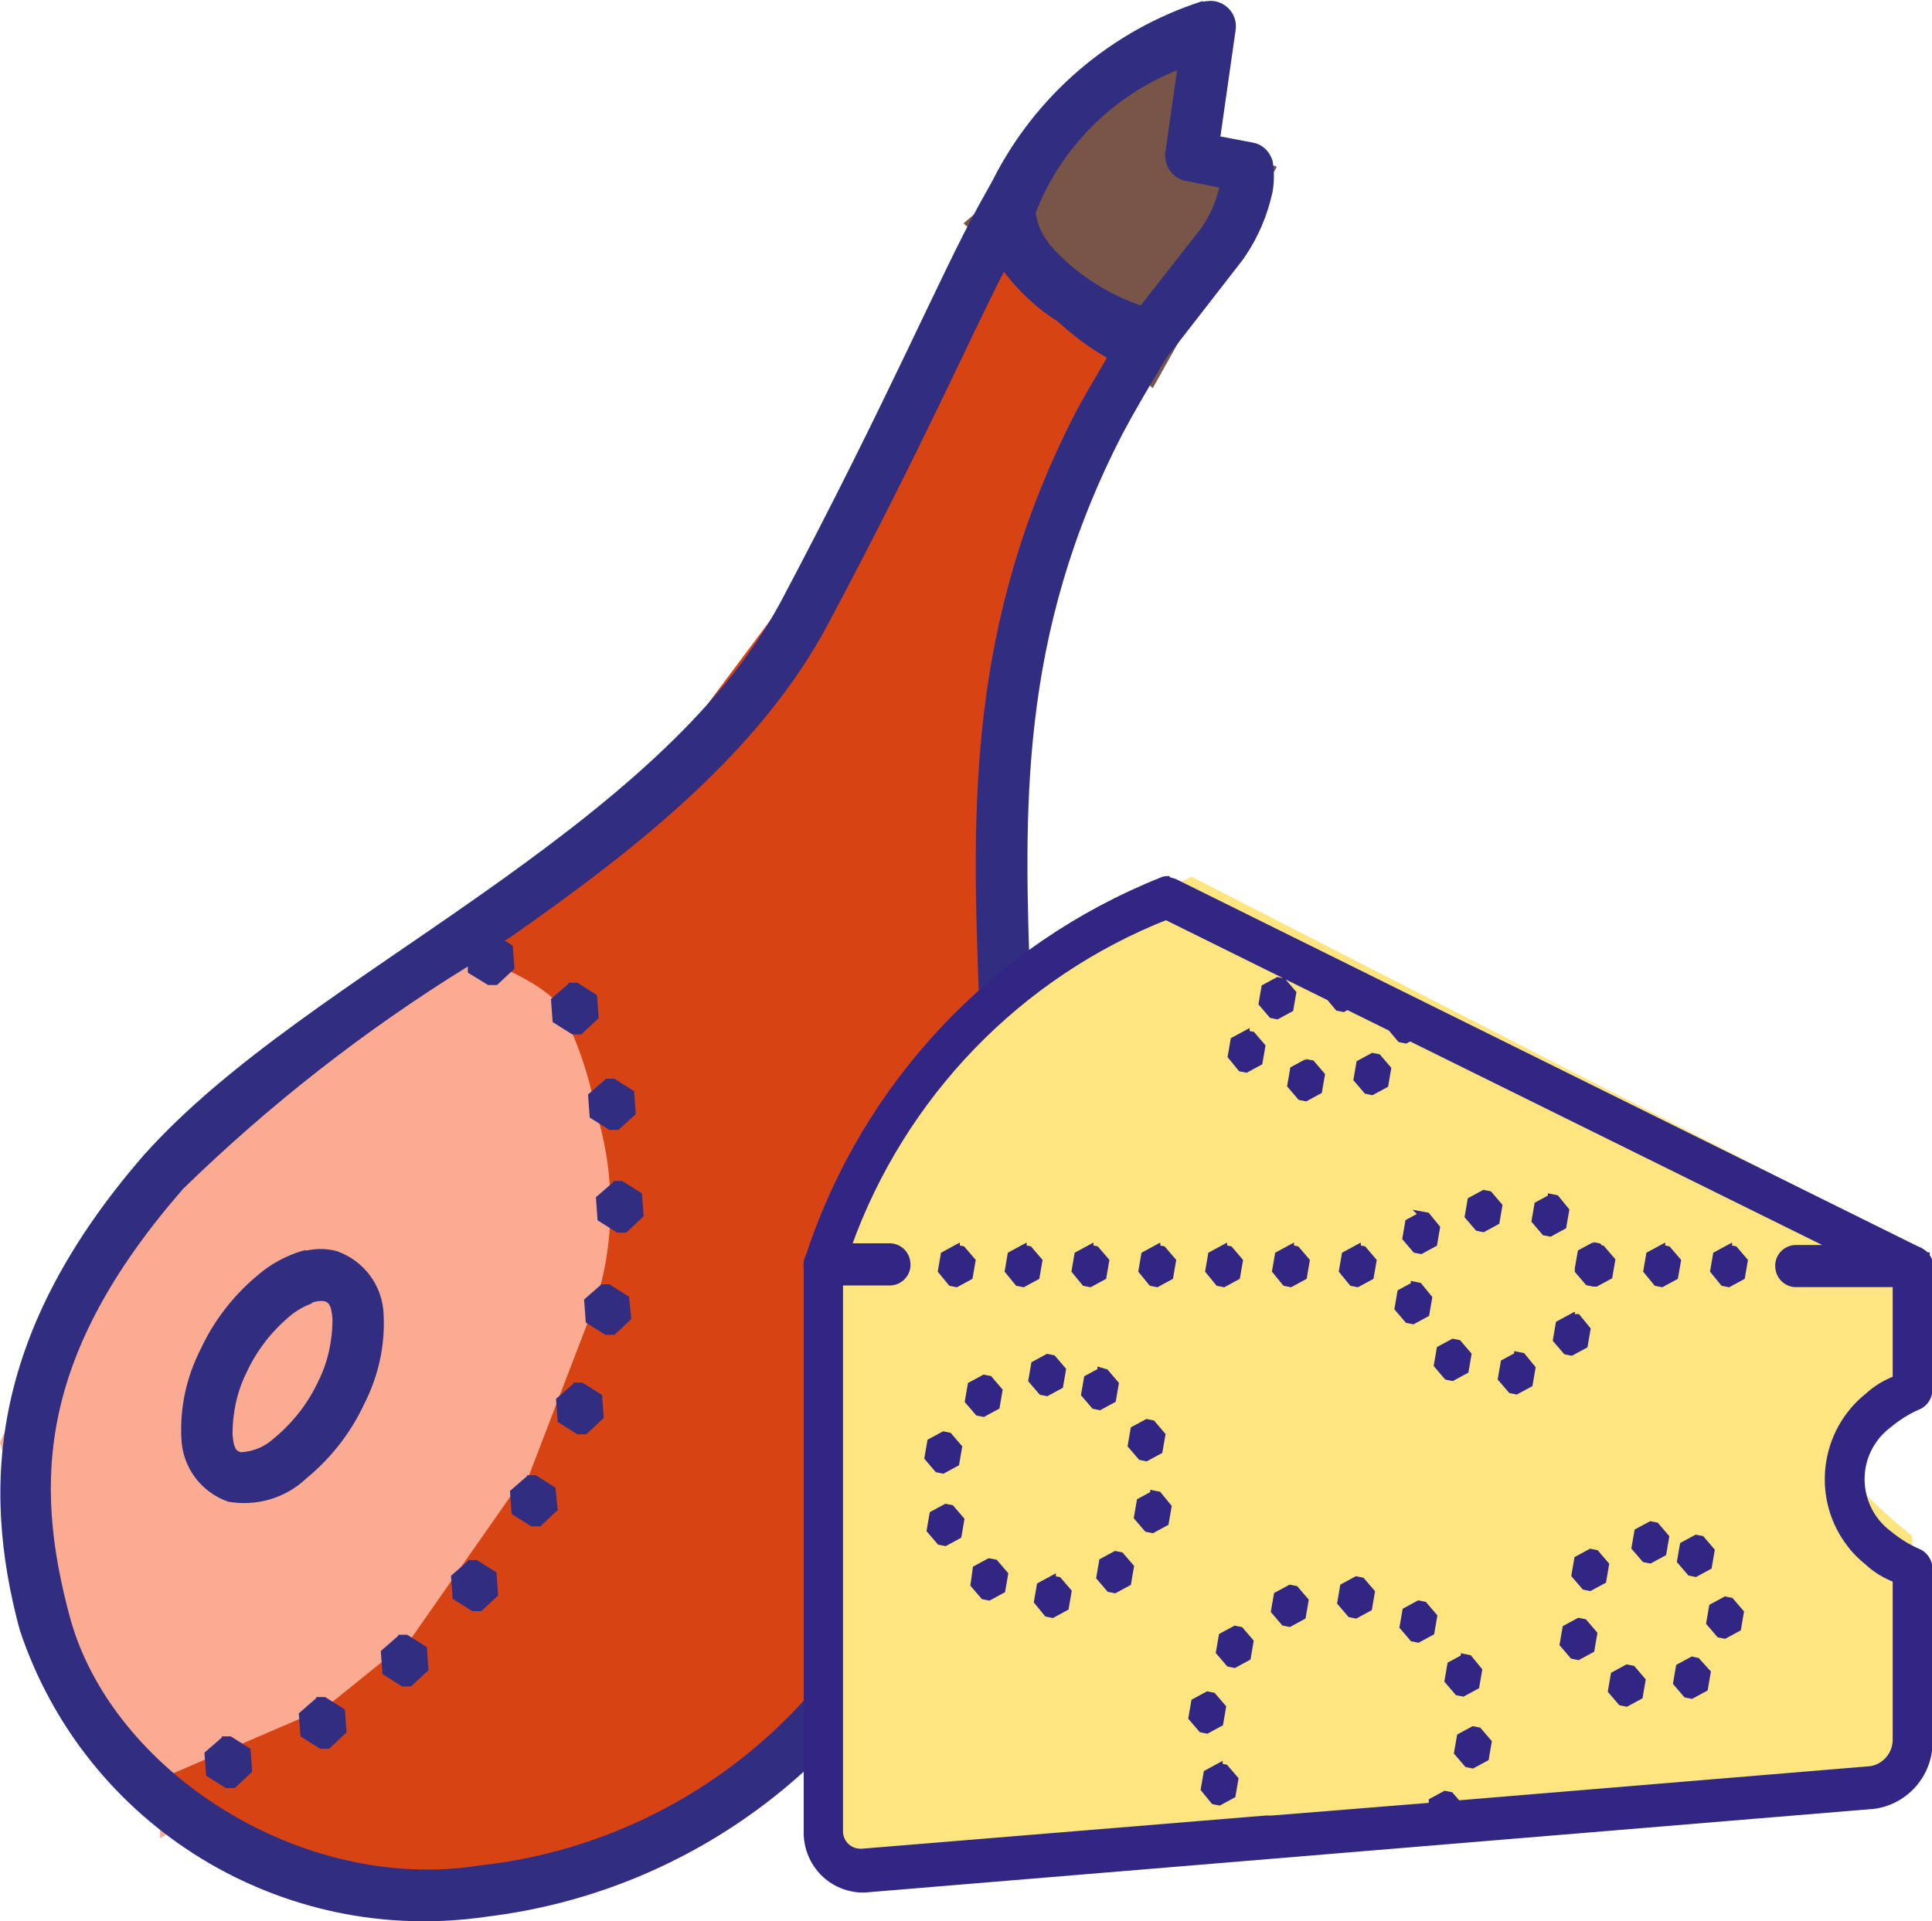 <?xml version="1.0" encoding="UTF-8"?><svg id="Livello_1" xmlns="http://www.w3.org/2000/svg" viewBox="0 0 34.4 34.21"><defs><style>.cls-1{fill:#312684;stroke:#312684;stroke-width:.1px;}.cls-2{fill:#d84314;stroke:#d84314;}.cls-2,.cls-3,.cls-4{stroke-miterlimit:4;stroke-width:1px;}.cls-5{fill:#fee57f;stroke:#fee57f;}.cls-3{fill:#795548;stroke:#795548;}.cls-6{fill:#312e81;}.cls-4{fill:#faab91;stroke:#faab91;}</style></defs><g id="Banco_Gastronomia"><path id="Tracciato_55004" class="cls-4" d="M3.35,31.84l4.06-2.51,2.11-3.17,1.28-3.18-.18-4.21-2.12-2.12-6.12,5.15-1.85,3.93,.89,3.31,1.23,2.39,.7,.4Z"/><path id="Tracciato_55006" class="cls-3" d="M17.92,3.98l2.47,2.15,1.62-2.89-.95-.34,.06-1.67-3.2,2.75Z"/><path id="Tracciato_55005" class="cls-2" d="M8.85,16.65l3.4-2.81,2.88-3.85c.45-1.23,.95-2.43,1.52-3.6,.27-.31,1.33-1.66,1.33-1.66l2.13,1.32-2.28,4.75-.64,4.67,.18,7.29-1.33,5.21-3.65,4.05-3.41,1.2h-3.73s-1.93-1.2-1.93-1.2l2.72-1.17,1.65-1.33,1.88-2.69,.19-.05,1.34-3.49c.36-1.17,.36-2.43,0-3.61-.13-.66-.34-1.3-.65-1.9-.25-.65-1.62-1.13-1.62-1.13Z"/><path id="icons8-prosciutto" class="cls-6" d="M21.41,.02c-1.62,.52-2.97,1.67-3.74,3.2l-.25,.45c-.68,1.23-1.58,3.39-3.51,7.03-1.08,2.03-3.16,3.69-5.36,5.24s-4.5,2.96-5.99,4.63h0C-.15,23.69-.35,26.42,.35,29.02c1.16,3.5,4.67,5.65,8.32,5.11,3.53-.43,6.58-2.66,8.06-5.89,1.88-3.89,1.74-7.29,1.62-10.55s-.22-6.37,1.64-9.97c.19-.36,.46-.82,.73-1.27l.09-.14h.01s1.32-1.7,1.32-1.7l.02-.03c.24-.35,.41-.75,.5-1.17,.03-.18,.03-.36,0-.54-.05-.17-.18-.3-.35-.33l-.58-.11,.27-1.89c.04-.25-.13-.48-.38-.52-.07-.01-.14,0-.2,.01Zm-.45,1.22l-.21,1.47c-.03,.24,.13,.47,.36,.51l.6,.12c-.06,.26-.17,.5-.32,.72l-1.08,1.38c-.61-.21-1.17-.58-1.6-1.06-.02-.02-.04-.05-.05-.07-.12-.15-.19-.33-.22-.52,.45-1.16,1.37-2.08,2.52-2.54Zm-3.1,3.58c.27,.36,.6,.67,.98,.91,.26,.24,.55,.46,.87,.64-.19,.33-.39,.66-.54,.94-1.97,3.8-1.86,7.16-1.74,10.42s.26,6.43-1.52,10.11c-1.33,2.98-4.14,5.03-7.38,5.38-3.18,.5-6.56-1.7-7.29-4.44-.65-2.42-.54-4.67,2.02-7.61,1.54-1.5,3.24-2.83,5.07-3.96v.11s.36,.22,.36,.22h.16s.31-.29,.31-.29l-.03-.41-.14-.09,.11-.07c2.23-1.56,4.43-3.29,5.64-5.56,1.74-3.27,2.53-5.11,3.15-6.31h0Zm-7.74,12.7l-.31,.27,.03,.41,.35,.22h.16s.31-.29,.31-.29l-.03-.41-.35-.22h-.16Zm.66,1.7l-.31,.27,.03,.41,.35,.22h.16s.31-.28,.31-.28l-.03-.41-.35-.22h-.16Zm-5.33,3.04c-.06,.01-.12,.03-.18,.05-.24,.09-.46,.21-.66,.38-.44,.36-.8,.82-1.04,1.34-.25,.49-.37,1.04-.34,1.59,.02,.51,.35,.95,.83,1.12,.5,.09,1.02-.06,1.39-.41,.44-.36,.8-.82,1.04-1.34,.25-.49,.37-1.04,.34-1.59-.02-.51-.35-.95-.83-1.12-.18-.05-.37-.05-.55-.01Zm5.47-1.21l-.31,.27,.03,.41,.35,.22h.16s.31-.29,.31-.29l-.03-.41-.35-.22h-.16Zm-5.37,2.15c.07-.03,.15-.04,.22-.03,.08,.02,.13,.06,.15,.32,0,.38-.08,.76-.25,1.1-.18,.39-.45,.74-.79,1.02-.16,.15-.37,.24-.59,.25h0c-.08-.02-.13-.06-.15-.32,0-.38,.08-.76,.25-1.1,.18-.39,.45-.74,.79-1.02,.11-.09,.24-.16,.37-.21h0Zm5.16-.33l-.31,.27,.03,.41,.35,.22h.16s.3-.28,.3-.28l-.04-.4-.35-.22h-.16Zm-.5,1.77l-.31,.27,.03,.41,.35,.22h.16s.31-.29,.31-.29l-.03-.41-.35-.22h-.16Zm-.82,1.64l-.31,.27,.03,.41,.35,.22h.16s.31-.29,.31-.29l-.04-.4-.35-.22h-.16Zm-1.05,1.51l-.31,.27,.03,.41,.35,.22h.16s.3-.28,.3-.28l-.03-.41-.35-.22h-.16Zm-1.25,1.34l-.31,.27,.03,.41,.35,.22h.16s.31-.29,.31-.29l-.03-.41-.35-.22h-.16Zm-1.46,1.11l-.31,.27,.03,.41,.35,.22h.16s.31-.29,.31-.29l-.03-.41-.35-.22h-.16Zm-1.68,.7l-.31,.27,.03,.41,.35,.22h.16s.31-.29,.31-.29l-.03-.41-.35-.22h-.16Z"/><path id="Tracciato_55003" class="cls-5" d="M15.1,22.5l1.98-3.12,2.58-2.47,1.55-.74,12.34,6.32v2.08l-.73,.95c-.12,.37-.21,.74-.26,1.12,.31,.34,.64,.66,.99,.95v3.77l-17.98,1.52-.47-.78v-9.61Z"/><path id="icons8-formaggio" class="cls-1" d="M20.79,15.65s-.07,0-.1,.02c-2.98,1.19-5.29,3.64-6.29,6.69-.04,.07-.05,.15-.04,.23v10c-.02,.56,.4,1.03,.96,1.06h.08l17.97-1.49h0c.58-.08,1.01-.59,.99-1.18v-3.04c0-.13-.08-.26-.2-.31-.19-.08-.36-.19-.52-.32-.54-.4-.65-1.16-.25-1.69,.07-.1,.16-.18,.25-.25,.16-.13,.33-.24,.52-.32,.12-.05,.2-.18,.2-.31v-2.17h0v-.02s0-.04,0-.06c0-.04-.02-.09-.05-.12v-.02h-.01l-.02-.02h0s-.08-.07-.13-.08l-13.23-6.55s-.08-.03-.12-.03Zm-.01,.69l2.89,1.43,.15,.18,.1,.02,.07-.04,.77,.38,.17,.2,.1,.02,.08-.04,7.55,3.73h-.7c-.18,.01-.32,.17-.3,.35,.01,.16,.14,.29,.3,.3h1.79v1.68c-.18,.07-.35,.17-.49,.3-.82,.65-.96,1.85-.31,2.67,.09,.12,.2,.22,.31,.31,.14,.13,.31,.23,.49,.3v2.85c0,.26-.19,.48-.44,.52l-7.35,.61-.13-.15-.1-.02-.24,.13v.08s-2.85,.23-2.85,.23h-.07s-.04,0-.04,0l-7.18,.59h-.03c-.2,0-.36-.16-.36-.36,0-.01,0-.03,0-.04v-9.73h.9c.18-.01,.32-.17,.3-.35-.01-.16-.14-.29-.3-.3h-.75c.96-2.68,3.03-4.83,5.68-5.87Zm1.97,1.11l-.24,.13-.05,.29,.18,.21,.1,.02,.24-.13,.05-.29-.18-.21-.1-.02Zm-.55,.94l-.24,.13-.05,.29,.18,.22,.1,.02,.24-.13,.05-.29-.18-.21-.1-.02Zm2.24,.41l-.24,.13-.05,.29,.18,.21,.1,.02,.24-.13,.05-.29-.18-.21-.1-.02Zm-1.18,.11l-.24,.13-.05,.29,.18,.21,.1,.02,.24-.13,.05-.29-.18-.21-.11-.02Zm3.16,2.33l-.24,.13-.05,.29,.18,.21,.1,.02,.24-.13,.05-.29-.18-.21-.1-.02Zm1.19,.08l-.24,.13-.05,.29,.18,.21,.1,.02,.24-.13,.05-.29-.18-.22-.1-.02Zm-2.3,.31l-.24,.13-.05,.29,.18,.21,.1,.02,.24-.13,.05-.29-.18-.22-.11-.02Zm3.07,.54l-.24,.13-.05,.29h0v.04l.18,.21,.1,.02h.01s.04,0,.04,0l.24-.13,.05-.29-.18-.21h-.03s-.03-.04-.03-.04l-.1-.02Zm-11.34,.04l-.24,.13-.05,.29,.18,.22,.1,.02,.24-.13,.05-.29-.18-.21-.1-.02Zm1.19,0l-.24,.13-.05,.29,.18,.22,.1,.02,.24-.13,.05-.29-.18-.21-.1-.02Zm1.19,0l-.24,.13-.05,.29,.18,.22,.1,.02,.24-.13,.05-.29-.18-.21-.1-.02Zm1.19,0l-.24,.13-.05,.29,.18,.22,.1,.02,.24-.13,.05-.29-.18-.21-.1-.02Zm1.19,0l-.24,.13-.05,.29,.18,.22,.1,.02,.24-.13,.05-.29-.18-.21-.1-.02Zm1.19,0l-.24,.13-.05,.29,.18,.22,.1,.02,.24-.13,.05-.29-.18-.21-.1-.02Zm1.19,0l-.24,.13-.05,.29,.18,.22,.1,.02,.24-.13,.05-.29-.18-.21-.1-.02Zm5.42,0l-.24,.13-.05,.29,.18,.22,.1,.02,.24-.13,.05-.29-.18-.21-.1-.02Zm1.19,0l-.24,.13-.05,.29,.18,.22,.1,.02,.24-.13,.05-.29-.18-.21-.1-.02Zm-5.62,.67l-.24,.13-.05,.29,.18,.21,.1,.02,.24-.13,.05-.29-.18-.22-.1-.02Zm2.82,.56l-.24,.13-.05,.29,.18,.21,.1,.02,.24-.13,.05-.29-.18-.22h-.1Zm-2.12,.45l-.24,.13-.05,.29,.18,.21,.1,.02,.24-.13,.05-.29-.18-.21-.1-.02Zm1.14,.24l-.24,.13-.05,.29,.18,.21,.1,.02,.24-.13,.05-.29-.18-.22-.1-.02Zm-8.36,.03l-.24,.13-.05,.29,.18,.21,.1,.02,.24-.13,.05-.29-.18-.21-.1-.02Zm.94,.25l-.24,.13-.05,.29,.18,.21,.1,.02,.24-.13,.05-.29-.18-.21-.1-.03Zm-2.07,.12l-.24,.13-.05,.29,.18,.21,.1,.02,.24-.13,.05-.29-.18-.21-.1-.02Zm2.9,.79l-.24,.13-.05,.29,.18,.21,.1,.02,.24-.13,.05-.29-.18-.21-.1-.02Zm-3.62,.22l-.24,.13-.05,.29,.18,.21,.1,.02,.24-.13,.05-.29-.18-.21-.1-.02Zm3.73,1.06l-.24,.13-.05,.29,.18,.21,.1,.02,.24-.13,.05-.29-.18-.22-.1-.02Zm-3.69,.23l-.24,.13-.05,.29,.18,.21,.1,.02,.24-.13,.05-.29-.18-.21-.1-.02Zm12.55,.31l-.24,.13-.05,.29,.18,.21,.1,.02,.24-.13,.05-.29-.18-.21-.1-.02Zm.81,.24l-.24,.13-.05,.29,.18,.21,.1,.02,.24-.13,.05-.29-.18-.21-.1-.02Zm-1.88,.25l-.24,.13-.05,.29,.18,.21,.1,.02,.24-.13,.05-.29-.18-.21-.1-.02Zm-8.46,.04l-.24,.13-.05,.29,.18,.21,.1,.02,.24-.13,.05-.29-.18-.21-.1-.02Zm-2.25,.13l-.24,.13-.04,.29,.18,.21,.1,.02,.24-.13,.05-.29-.18-.21-.1-.02Zm1.14,.3l-.24,.13-.05,.29,.18,.22,.1,.02,.24-.13,.05-.29-.18-.21-.1-.02Zm5.4,.02l-.24,.13-.05,.29,.18,.21,.1,.02,.24-.13,.05-.29-.18-.21-.1-.02Zm-1.18,.15l-.24,.13-.05,.29,.18,.21,.1,.02,.24-.13,.05-.29-.18-.21-.1-.02Zm7.75,.21l-.24,.13-.05,.29,.18,.21,.1,.02,.24-.13,.05-.29-.18-.21-.1-.02Zm-5.46,.07l-.24,.13-.05,.29,.18,.21,.1,.02,.24-.13,.05-.29-.18-.21-.1-.02Zm2.85,.31l-.24,.13-.05,.29,.18,.21,.1,.02,.24-.13,.05-.29-.18-.21-.1-.02Zm-6.12,.14l-.24,.13-.05,.29,.18,.21,.1,.02,.24-.13,.05-.29-.18-.21-.1-.02Zm4.07,.51l-.24,.13-.05,.29,.18,.21,.1,.02,.24-.13,.05-.29-.18-.22-.1-.02Zm4.07,.04l-.24,.13-.05,.29,.18,.21,.1,.02,.24-.13,.05-.29-.19-.21-.09-.02Zm-1.16,.14l-.24,.13-.05,.29,.18,.21,.1,.02,.24-.13,.05-.29-.18-.21-.1-.02Zm-7.47,.48l-.24,.13-.05,.29,.18,.21,.1,.02,.24-.13,.05-.29-.18-.21-.1-.02Zm4.73,.62l-.24,.13-.05,.29,.18,.21,.1,.02,.24-.13,.05-.29-.18-.21-.1-.02Zm-4.51,.65l-.24,.13-.05,.29,.18,.22,.1,.02,.24-.13,.05-.29-.18-.21-.1-.02Z"/></g></svg>